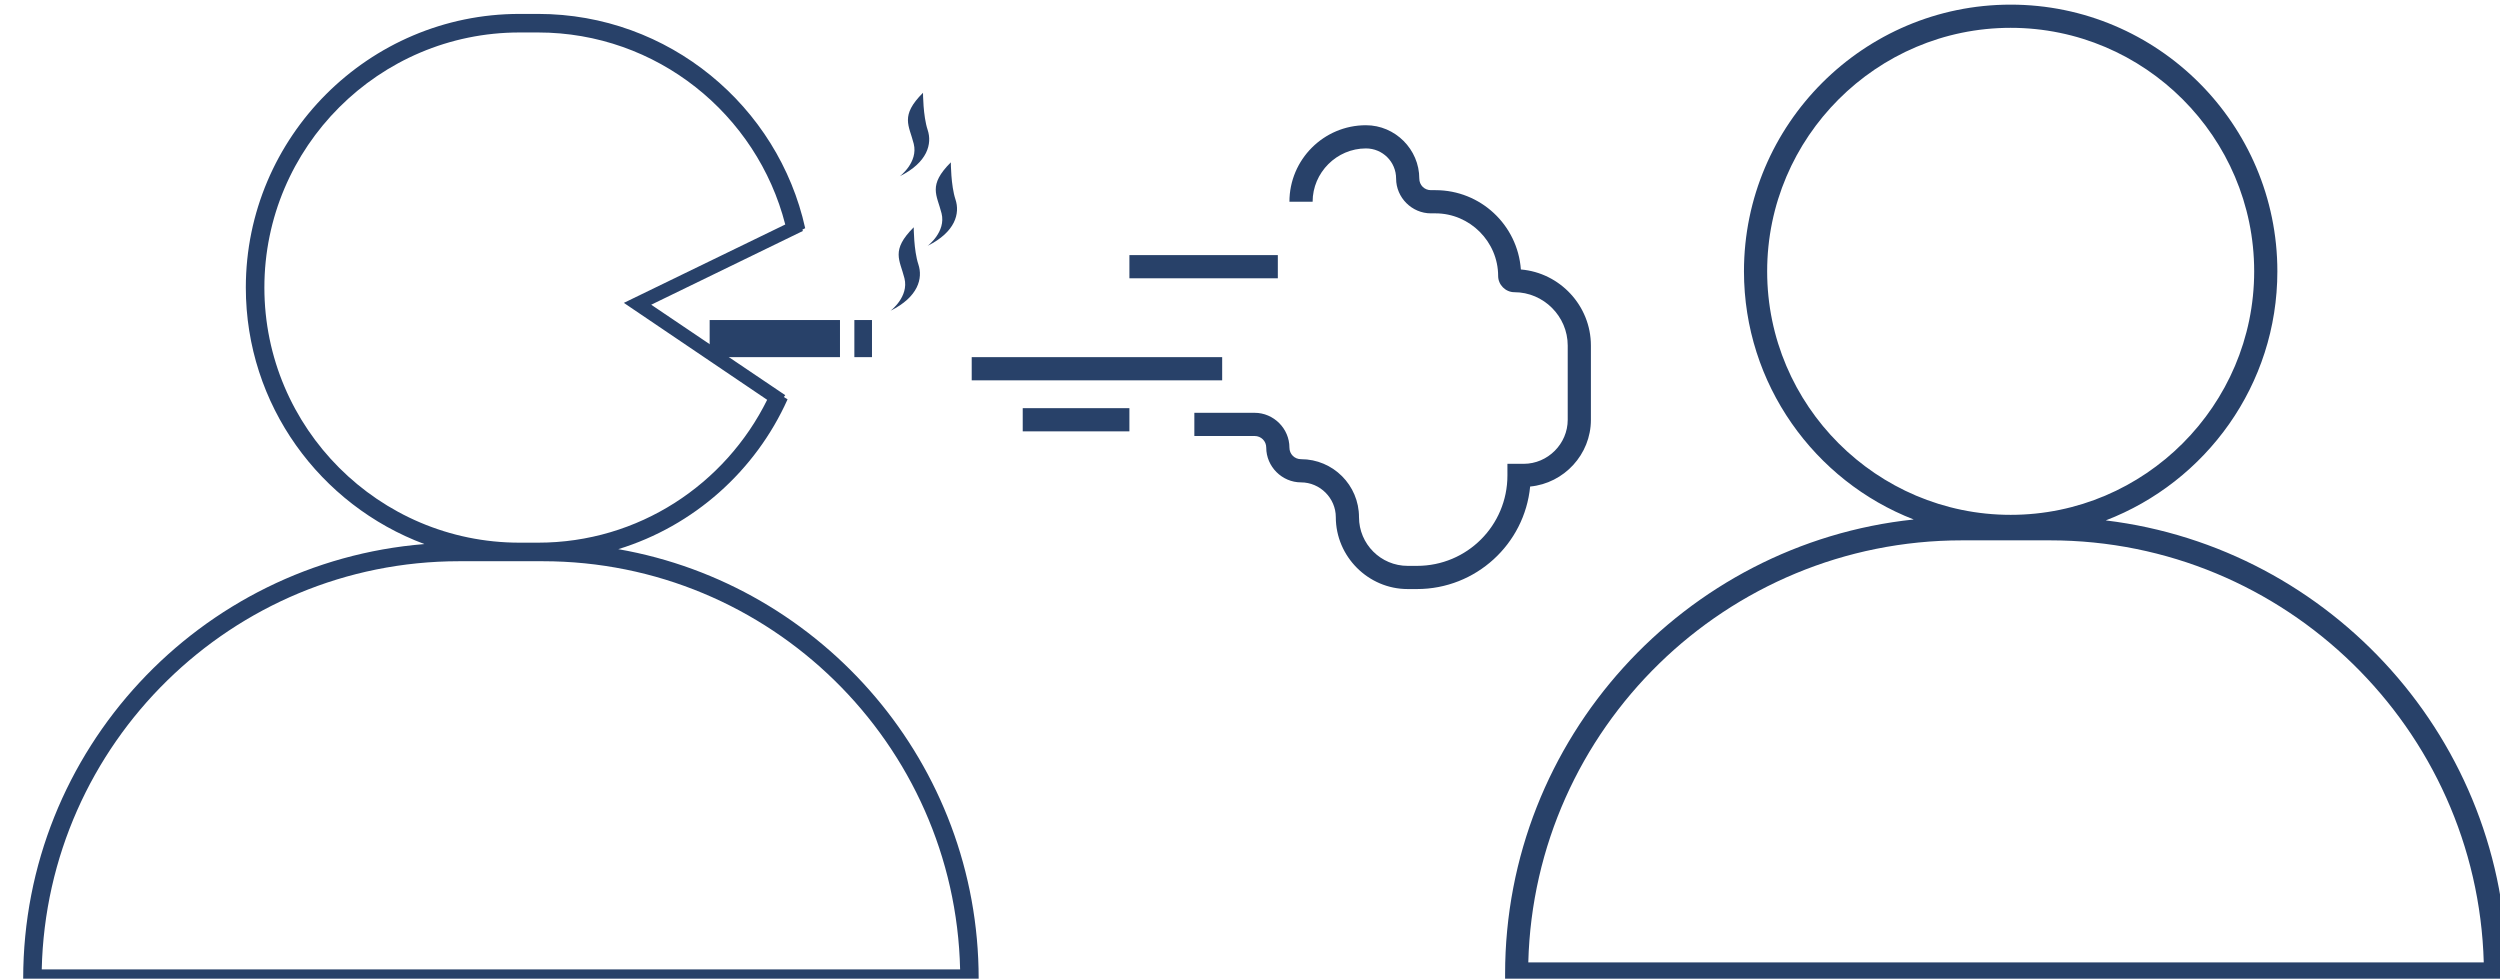 <?xml version="1.0" encoding="utf-8"?>
<!-- Generator: Adobe Illustrator 22.1.0, SVG Export Plug-In . SVG Version: 6.00 Build 0)  -->
<svg version="1.1" xmlns="http://www.w3.org/2000/svg" xmlns:xlink="http://www.w3.org/1999/xlink" x="0px" y="0px"
	 viewBox="0 0 539 211" style="enable-background:new 0 0 539 211;" xml:space="preserve">
<style type="text/css">
	.st0{fill:#284169;}
</style>
<g id="Layer_2">
	<path class="st0" d="M133.3,118.4c16.3-5,29.6-16.9,36.5-32.3c-0.3-0.2-0.5-0.3-0.8-0.5l0.3-0.4l-28.9-19.5l32.7-15.9l-0.1-0.3
		c0.2-0.1,0.4-0.2,0.6-0.3C167.8,22.9,144.2,3,116,3h-4C79.5,3,53,29.5,53,62c0,25.3,16,46.9,38.5,55.3C43.1,121.2,5,161.7,5,211v2
		h206v-2C211,164.7,177.4,126.1,133.3,118.4z M57,62c0-30.3,24.7-55,55-55h4c25.6,0,47.2,17.6,53.3,41.4l-34.8,16.9l30.9,20.9
		c-9,18.2-27.7,30.8-49.4,30.8h-4C81.7,117,57,92.3,57,62z M9,209c1.1-48.7,41-88,90-88h13h4h1c49,0,88.9,39.3,90,88H9z"/>
	<path class="st0" d="M454,112.2c21.6-8.3,37-29.2,37-53.7C491,26.8,465.2,1,433.5,1S376,26.8,376,58.5c0,24.3,15.2,45.2,36.6,53.5
		c-49.4,5.2-88.1,47.2-88.1,98v2.5h216V210C540.5,159.7,502.7,118.1,454,112.2z M381,58.5C381,29.6,404.6,6,433.5,6
		S486,29.6,486,58.5S462.4,111,433.5,111S381,87.4,381,58.5z M329.5,207.5c1.3-50.4,42.7-91,93.5-91h19c50.7,0,92.1,40.6,93.5,91
		H329.5z"/>
	<rect x="243.5" y="55" class="st0" width="32" height="5"/>
	<rect x="209.5" y="77" class="st0" width="54" height="5"/>
	<rect x="220.5" y="88" class="st0" width="23" height="5"/>
	<path class="st0" d="M305.5,127h-2c-8.5,0-15.5-7-15.5-15.5c0-4.1-3.4-7.5-7.5-7.5s-7.5-3.4-7.5-7.5c0-1.4-1.1-2.5-2.5-2.5h-13v-5
		h13c4.1,0,7.5,3.4,7.5,7.5c0,1.4,1.1,2.5,2.5,2.5c6.9,0,12.5,5.6,12.5,12.5c0,5.8,4.7,10.5,10.5,10.5h2c10.8,0,19.5-8.7,19.5-19.5
		V100h3.5c5.2,0,9.5-4.3,9.5-9.5v-16c0-6.3-5.2-11.5-11.5-11.5c-1.9,0-3.5-1.6-3.5-3.5c0-7.4-6.1-13.5-13.5-13.5h-1
		c-4.1,0-7.5-3.4-7.5-7.5c0-3.6-2.9-6.5-6.5-6.5c-6.3,0-11.5,5.2-11.5,11.5h-5c0-9.1,7.4-16.5,16.5-16.5c6.3,0,11.5,5.2,11.5,11.5
		c0,1.4,1.1,2.5,2.5,2.5h1c9.7,0,17.7,7.5,18.4,17.1c8.4,0.7,15.1,7.8,15.1,16.4v16c0,7.5-5.8,13.7-13.1,14.4
		C328.7,117.3,318.2,127,305.5,127z"/>
	<rect x="153" y="69" class="st0" width="28.1" height="8"/>
	<rect x="184.2" y="69" class="st0" width="3.8" height="8"/>
	<path class="st0" d="M192,67c0,0,4-3,3-7s-3-6,2-11c0,0,0,5,1,8S198,64,192,67z"/>
	<path class="st0" d="M200,53c0,0,4-3,3-7s-3-6,2-11c0,0,0,5,1,8S206,50,200,53z"/>
	<path class="st0" d="M194,38c0,0,4-3,3-7s-3-6,2-11c0,0,0,5,1,8S200,35,194,38z"/>
</g>
<g id="Layer_1">
</g>
</svg>
